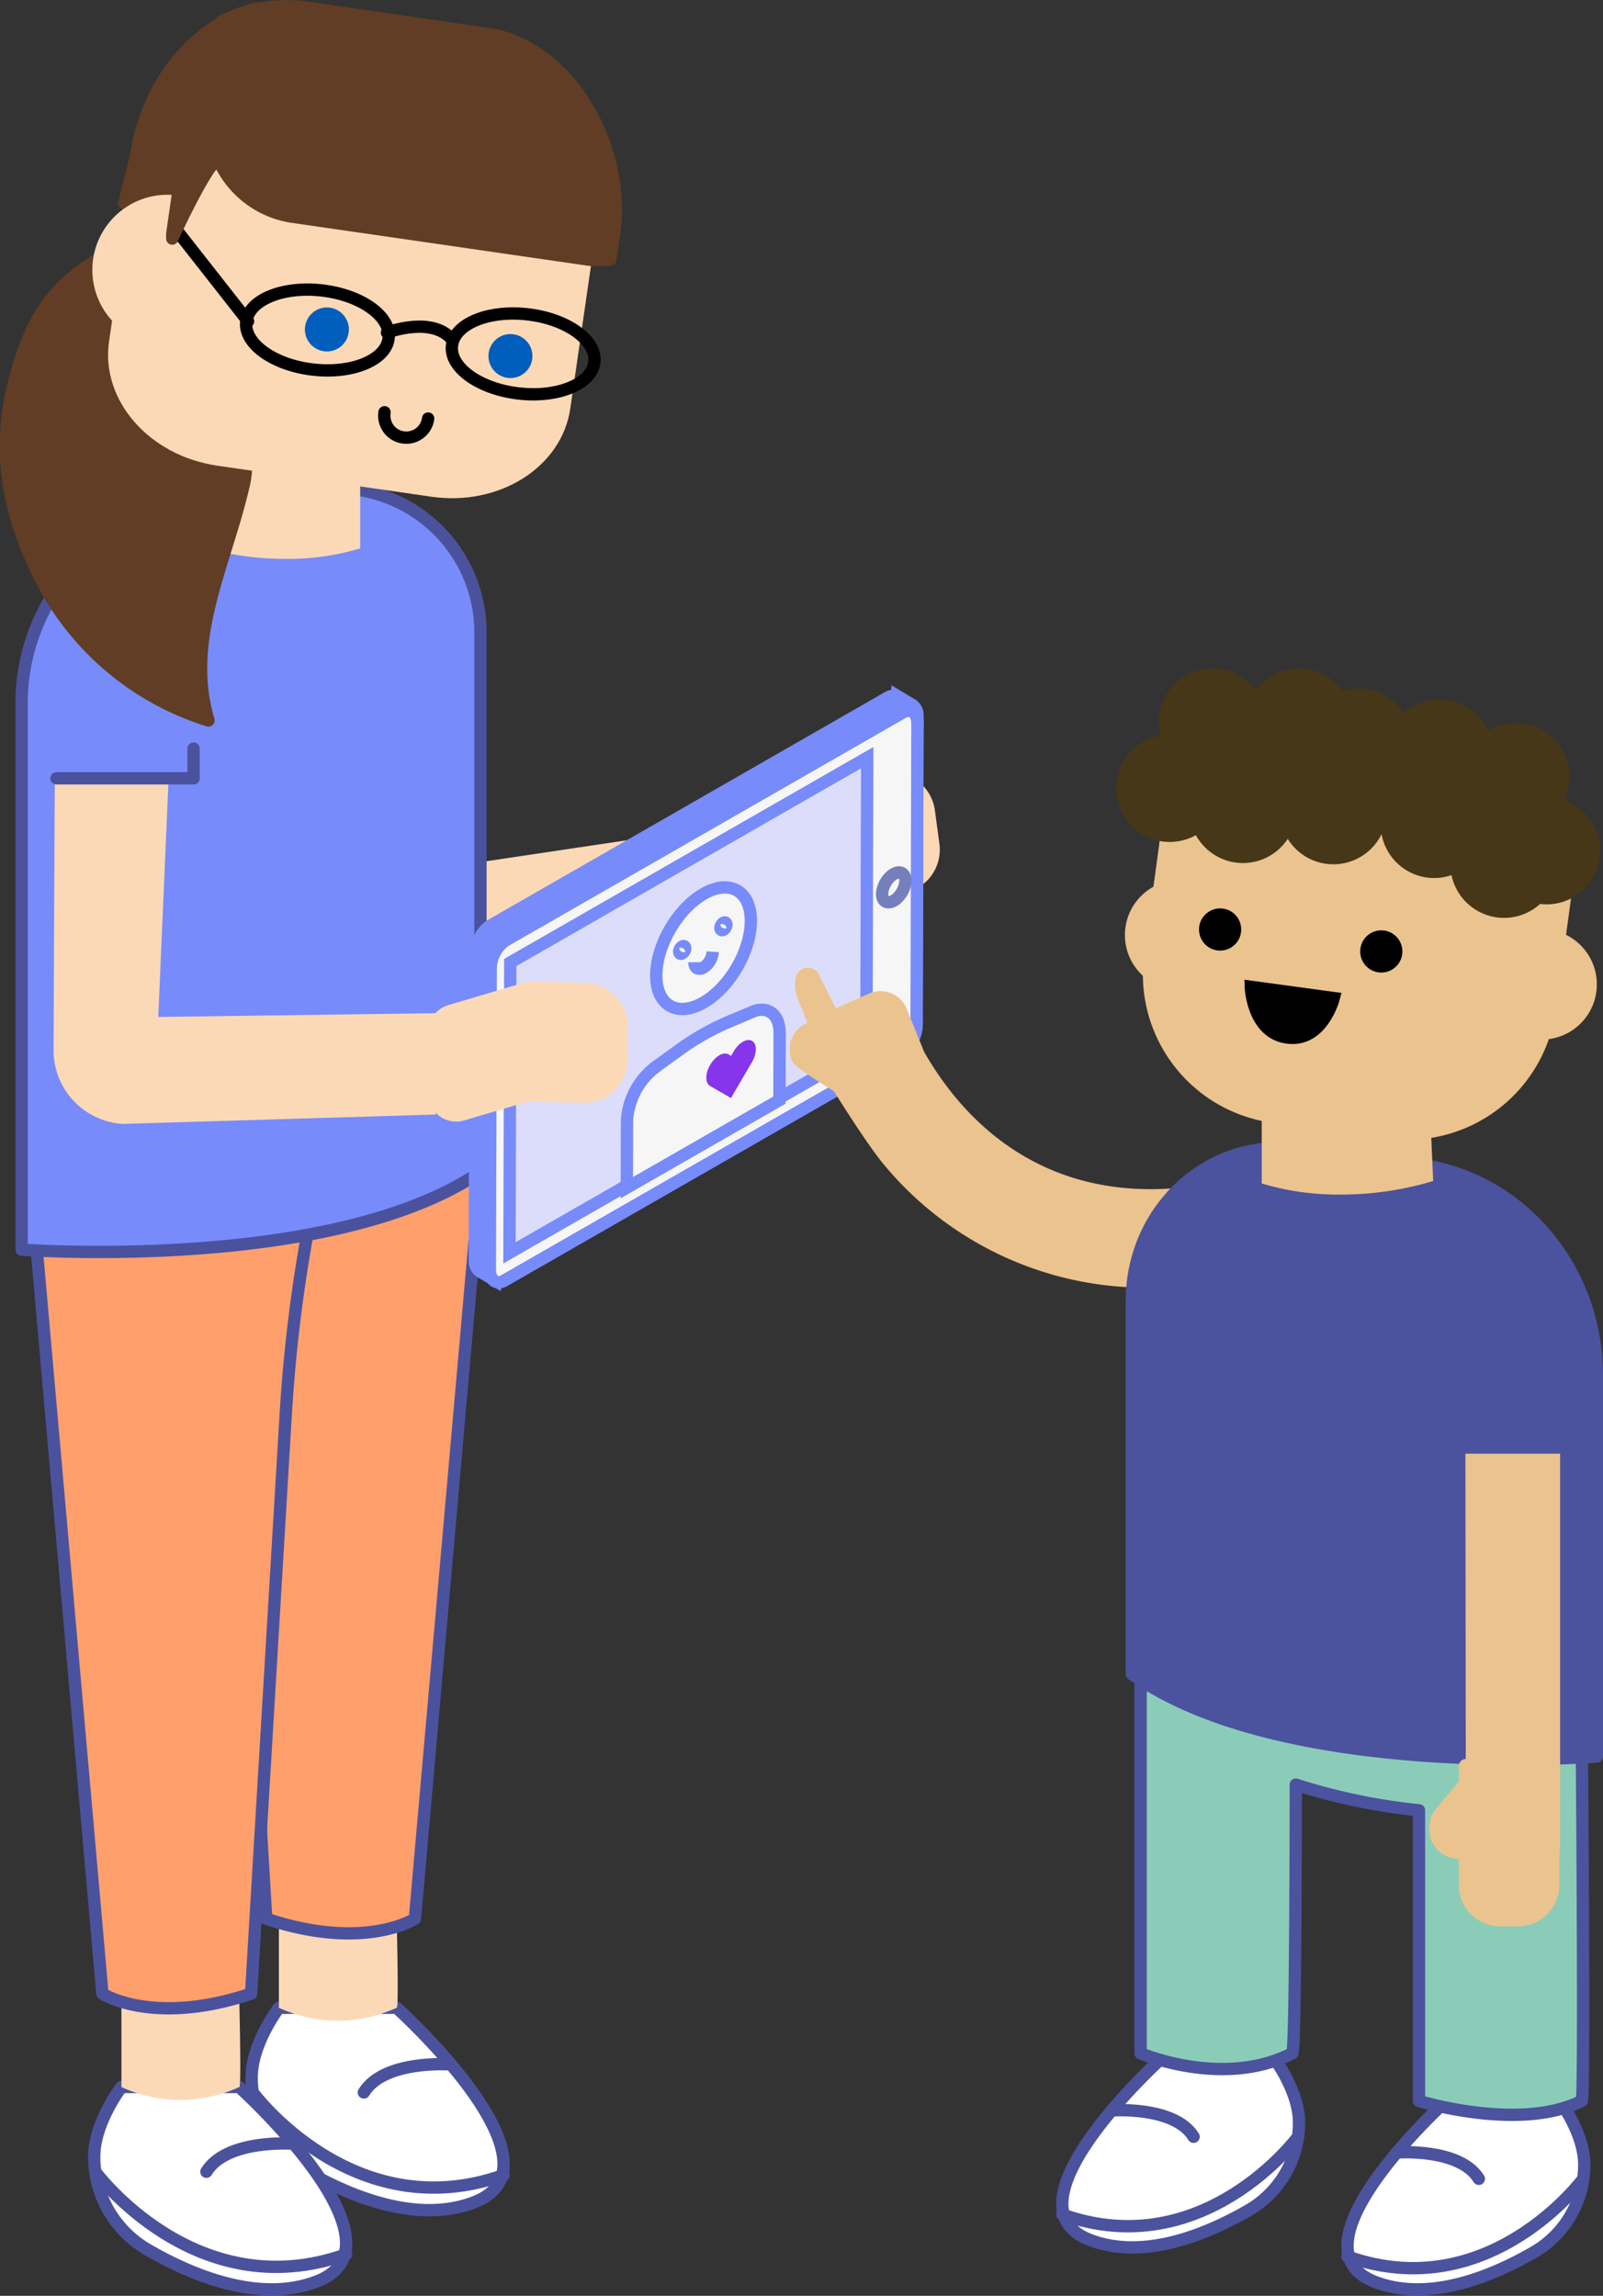 <?xml version="1.0" encoding="UTF-8"?> <svg xmlns="http://www.w3.org/2000/svg" width="130.129" height="186.332" viewBox="0 0 130.129 186.332"><rect x="0" y="0" width="130.129" height="186.332" fill="#333333" stroke="none"/><g id="Group_5357" data-name="Group 5357" transform="translate(0.471 0.504)"><g id="Group_2993" data-name="Group 2993" transform="translate(26.861 50.007)"><path id="Path_1947" data-name="Path 1947" d="M3885.964,5978.374l-4.494.5-6.118,2.785a2.249,2.249,0,0,0-.939.8l-22.124,3.3-1.8-19.569-9.1,1.229,2.894,22.163a6.025,6.025,0,0,0,6.347,5.289l24.929-4.144-.011-.141a2.226,2.226,0,0,0,2.346.317l4.9-2.229,4.492-.5a3.576,3.576,0,0,0,3.025-4.049l-.356-2.642A3.574,3.574,0,0,0,3885.964,5978.374Z" transform="translate(-3841.389 -5966.185)" fill="#fcd9b6"></path></g><path id="Path_1948" data-name="Path 1948" d="M3831.264,6167.207s-2.275,2.973-2.207,5.766v.083a8.715,8.715,0,0,0,4.327,7.347c3.692,2.137,9.118,4.358,13.739,2.584,7.868-3.024-6.3-15.779-6.3-15.779Z" transform="translate(-3809.094 -6004.758)" fill="#fff" stroke="#4b529d" stroke-linecap="round" stroke-linejoin="round" stroke-width="1"></path><path id="Path_1949" data-name="Path 1949" d="M3833,6154.644v6.924a11.478,11.478,0,0,0,9.563,0c.19.189,0-7.156,0-7.156Z" transform="translate(-3810.833 -5999.12)" fill="#fcd9b6"></path><path id="Path_1950" data-name="Path 1950" d="M3829.213,6179.495s8.152,11.058,20.36,6.707" transform="translate(-3809.163 -6010.173)" fill="#fff" stroke="#4b529d" stroke-linecap="round" stroke-linejoin="round" stroke-width="1"></path><path id="Path_1951" data-name="Path 1951" d="M3852.413,6175.413s-5.435-.417-7.08,2.273" transform="translate(-3816.266 -6008.364)" fill="#fff" stroke="#4b529d" stroke-linecap="round" stroke-linejoin="round" stroke-width="1"></path><path id="Path_1952" data-name="Path 1952" d="M3808.41,6178.707s-2.276,2.974-2.208,5.765v.083a8.712,8.712,0,0,0,4.328,7.348c3.691,2.137,9.118,4.358,13.738,2.583,7.868-3.023-6.3-15.779-6.3-15.779Z" transform="translate(-3799.023 -6009.827)" fill="#fff" stroke="#4b529d" stroke-linecap="round" stroke-linejoin="round" stroke-width="1"></path><path id="Path_1953" data-name="Path 1953" d="M3810.15,6166.146v6.925a11.48,11.48,0,0,0,9.563,0c.19.189,0-7.157,0-7.157Z" transform="translate(-3800.763 -6004.189)" fill="#fcd9b6"></path><path id="Path_1954" data-name="Path 1954" d="M3845.8,6046.958l-5.294,60.033s-4.071,2.675-12.07,0l-3.456-57.743Z" transform="translate(-3807.296 -5951.771)" fill="#ffa06c" stroke="#4b529d" stroke-linecap="round" stroke-linejoin="round" stroke-width="1"></path><path id="Path_1955" data-name="Path 1955" d="M3797.916,6043.045v7.717l5.3,60.031s4.07,2.676,12.068,0l2.814-47.034a123.766,123.766,0,0,1,3.115-21.145l.2-.826Z" transform="translate(-3795.372 -5949.492)" fill="#ffa06c" stroke="#4b529d" stroke-linecap="round" stroke-linejoin="round" stroke-width="1"></path><path id="Path_1956" data-name="Path 1956" d="M3819.853,5946.788l-9.783,1.146a16.3,16.3,0,0,0-14.405,16.193v44.388s25.195,1.887,37.247-6.316v-43.792A11.7,11.7,0,0,0,3819.853,5946.788Z" transform="translate(-3794.38 -5907.596)" fill="#778bfb" stroke="#4b529d" stroke-linecap="round" stroke-linejoin="round" stroke-width="1"></path><path id="Path_1957" data-name="Path 1957" d="M3821.658,5939.4l-.386,8.787a24.421,24.421,0,0,0,6.937,1.043,20.454,20.454,0,0,0,6.222-.851v-6.919Z" transform="translate(-3805.663 -5904.376)" fill="#fcd9b6"></path><g id="Group_2997" data-name="Group 2997" transform="translate(0 0)"><path id="Path_1958" data-name="Path 1958" d="M3812.713,5931.1c-1.463,6.529-4.871,12.629-2.89,19.251a22.833,22.833,0,0,1-13.544-11.356c-3.3-6.4-3.379-11.53-2.261-16,1.228-4.909,2.985-8.124,7.831-10.627C3805.586,5910.429,3814.153,5924.665,3812.713,5931.1Z" transform="translate(-3793.368 -5892.382)" fill="#603d24" stroke="#603d24" stroke-linecap="round" stroke-linejoin="round" stroke-width="1"></path><path id="Path_1959" data-name="Path 1959" d="M3839.093,5888.436l-17.353-2.514c-5.547-.8-10.6,2.4-11.294,7.164l-2.156,14.888c-.69,4.761,3.248,9.271,8.8,10.075l17.352,2.515c5.548.8,10.6-2.4,11.293-7.164l2.157-14.889C3848.578,5893.75,3844.64,5889.24,3839.093,5888.436Z" transform="translate(-3799.909 -5880.756)" fill="#fcd9b6"></path><g id="Group_2995" data-name="Group 2995" transform="translate(13.67 17.933)"><g id="Group_2994" data-name="Group 2994" transform="translate(5.477 4.465)"><ellipse id="Ellipse_1557" data-name="Ellipse 1557" cx="3.233" cy="5.82" rx="3.233" ry="5.82" transform="matrix(0.115, -0.993, 0.993, 0.115, 0, 6.423)" fill="none" stroke="#000" stroke-linecap="round" stroke-linejoin="round" stroke-width="1"></ellipse><ellipse id="Ellipse_1558" data-name="Ellipse 1558" cx="3.233" cy="5.82" rx="3.233" ry="5.82" transform="matrix(0.115, -0.993, 0.993, 0.115, 16.7, 8.362)" fill="none" stroke="#000" stroke-linecap="round" stroke-linejoin="round" stroke-width="1"></ellipse><path id="Path_1960" data-name="Path 1960" d="M3848.687,5923.764s3.715-1.419,5.329.619" transform="translate(-3836.891 -5919.671)" fill="none" stroke="#000" stroke-linecap="round" stroke-linejoin="round" stroke-width="1"></path></g><line id="Line_206" data-name="Line 206" x1="5.996" y1="7.639" fill="none" stroke="#000" stroke-linecap="round" stroke-linejoin="round" stroke-width="1"></line></g><path id="Path_1961" data-name="Path 1961" d="M3811.489,5889.17l-.941,3.761.606.088c3.985.578,8.372-3.969,9.061-8.735l1.039-7.164C3816.411,5878.356,3812.375,5883.059,3811.489,5889.17Z" transform="translate(-3800.938 -5876.932)" fill="#603d24" stroke="#603d24" stroke-linecap="round" stroke-linejoin="round" stroke-width="1"></path><path id="Path_1962" data-name="Path 1962" d="M3817.528,5900.68v4.475s2.8-6.154,3.916-6.712S3817.528,5900.68,3817.528,5900.68Z" transform="translate(-3804.014 -5886.296)" fill="#603d24" stroke="#603d24" stroke-linecap="round" stroke-linejoin="round" stroke-width="1"></path><path id="Path_1963" data-name="Path 1963" d="M3845.58,5879.024l-14.613-2.119a11.861,11.861,0,0,0-7,1.135l-.744,6.887a7.782,7.782,0,0,0,6.386,8.92l24.031,3.481a7.235,7.235,0,0,0,1.918.015l.308-2.129C3856.873,5888.244,3852.275,5879.994,3845.58,5879.024Z" transform="translate(-3806.485 -5876.783)" fill="#603d24" stroke="#603d24" stroke-linecap="round" stroke-linejoin="round" stroke-width="1"></path><g id="Group_2996" data-name="Group 2996" transform="translate(24.28 24.45)"><ellipse id="Ellipse_1559" data-name="Ellipse 1559" cx="1.785" cy="1.785" rx="1.785" ry="1.785" fill="#005ebc"></ellipse><ellipse id="Ellipse_1560" data-name="Ellipse 1560" cx="1.785" cy="1.785" rx="1.785" ry="1.785" transform="translate(14.901 2.159)" fill="#005ebc"></ellipse></g><path id="Path_1964" data-name="Path 1964" d="M3851.859,5936.212a1.789,1.789,0,1,1-3.541-.512" transform="translate(-3817.574 -5902.746)" fill="none" stroke="#000" stroke-linecap="round" stroke-linejoin="round" stroke-width="1"></path><path id="Path_1965" data-name="Path 1965" d="M3812.373,5904.151a6.1,6.1,0,0,0-1.742,12.027" transform="translate(-3798.909 -5888.839)" fill="#fcd9b6"></path></g><path id="Path_1967" data-name="Path 1967" d="M3806.358,6191s8.153,11.058,20.361,6.7" transform="translate(-3799.092 -6015.241)" fill="#fff" stroke="#4b529d" stroke-linecap="round" stroke-linejoin="round" stroke-width="1"></path><path id="Path_1968" data-name="Path 1968" d="M3829.559,6186.914s-5.436-.418-7.081,2.274" transform="translate(-3806.195 -6013.431)" fill="#fff" stroke="#4b529d" stroke-linecap="round" stroke-linejoin="round" stroke-width="1"></path><g id="Group_3001" data-name="Group 3001" transform="translate(35.545 55.967)"><path id="Path_1970" data-name="Path 1970" d="M3856.914,6023.637l2.342-1.965a2.566,2.566,0,0,1,1.649-.6h.15a2.566,2.566,0,0,1,2.565,2.566h-6.706Z" transform="translate(-3856.914 -5996.331)" fill="#fff" stroke="#4b529d" stroke-linecap="round" stroke-linejoin="round" stroke-width="1"></path><g id="Group_3000" data-name="Group 3000" transform="translate(2.532)"><path id="Path_1971" data-name="Path 1971" d="M3894.891,6004.564l-32.265,18.509c-.657.377-1.188-.027-1.186-.905l.068-24.408a2.838,2.838,0,0,1,1.191-2.266l32.266-18.513c.658-.376,1.188.03,1.186.907l-.067,24.406A2.851,2.851,0,0,1,3894.891,6004.564Z" transform="translate(-3861.441 -5976.841)" fill="#778bfb" stroke="#778bfb" stroke-miterlimit="10" stroke-width="1"></path><path id="Path_1972" data-name="Path 1972" d="M3861.442,6055.68v.946a1,1,0,0,0,.453.838l1.2.717.2-4.462Z" transform="translate(-3861.442 -6010.717)" fill="#778bfb" stroke="#778bfb" stroke-miterlimit="10" stroke-width="1"></path><path id="Path_1973" data-name="Path 1973" d="M3924.217,5979.352v-.947a1.006,1.006,0,0,0-.453-.837l-1.2-.716-.2,4.461Z" transform="translate(-3888.284 -5976.846)" fill="#778bfb" stroke="#778bfb" stroke-miterlimit="10" stroke-width="1"></path><path id="Path_1974" data-name="Path 1974" d="M3897.068,6006.738l-32.266,18.511c-.657.379-1.187-.029-1.186-.905l.068-24.406a2.849,2.849,0,0,1,1.191-2.27l32.267-18.512c.656-.377,1.188.029,1.185.909l-.067,24.406A2.847,2.847,0,0,1,3897.068,6006.738Z" transform="translate(-3862.399 -5977.799)" fill="none" stroke="#778bfb" stroke-miterlimit="10" stroke-width="1"></path><path id="Path_1975" data-name="Path 1975" d="M3897.068,6006.738l-32.266,18.511c-.657.379-1.187-.029-1.186-.905l.068-24.406a2.849,2.849,0,0,1,1.191-2.27l32.267-18.512c.656-.377,1.188.029,1.185.909l-.067,24.406A2.847,2.847,0,0,1,3897.068,6006.738Z" transform="translate(-3862.399 -5977.799)" fill="#f6f6f6" stroke="#778bfb" stroke-miterlimit="10" stroke-width="1"></path><path id="Path_1976" data-name="Path 1976" d="M3895.442,6009.383l-28.974,16.623.064-23.564,28.974-16.623Z" transform="translate(-3863.656 -5980.797)" fill="#dcddfa" stroke="#778bfb" stroke-miterlimit="10" stroke-width="1"></path><ellipse id="Ellipse_1561" data-name="Ellipse 1561" cx="1.332" cy="0.769" rx="1.332" ry="0.769" transform="translate(32.67 16.311) rotate(-59.689)" fill="none" stroke="#757fbb" stroke-miterlimit="10" stroke-width="1"></ellipse><g id="Group_2999" data-name="Group 2999" transform="translate(12.328 14.234)"><g id="Group_2998" data-name="Group 2998" transform="translate(0 0)"><ellipse id="Ellipse_1562" data-name="Ellipse 1562" cx="5.415" cy="3.126" rx="5.415" ry="3.126" transform="translate(0.806 9.349) rotate(-59.689)" fill="#f6f6f6" stroke="#778bfb" stroke-miterlimit="10" stroke-width="1"></ellipse><path id="Path_1977" data-name="Path 1977" d="M3893.909,6022.476v0l-2.16.907a20.742,20.742,0,0,0-4.1,2.342l-1.788,1.29,0,.01a5.861,5.861,0,0,0-2.356,4.353l-.015,5.46,12.387-7.106.015-5.46C3895.886,6022.854,3895.047,6022.155,3893.909,6022.476Z" transform="translate(-3883.48 -6011.151)" fill="#f6f6f6" stroke="#778bfb" stroke-miterlimit="10" stroke-width="1"></path><path id="Path_1978" data-name="Path 1978" d="M3897.954,6011.305" transform="translate(-3889.858 -6006.261)" fill="#f6f6f6" stroke="#778bfb" stroke-miterlimit="10" stroke-width="1"></path><path id="Path_1979" data-name="Path 1979" d="M3894.786,6013.977a1.639,1.639,0,0,1-.747,1.281c-.41.235-.742.043-.741-.428" transform="translate(-3887.806 -6007.439)" fill="#f6f6f6" stroke="#778bfb" stroke-miterlimit="10" stroke-width="1"></path><ellipse id="Ellipse_1563" data-name="Ellipse 1563" cx="0.349" cy="0.202" rx="0.349" ry="0.202" transform="translate(4.155 6.593) rotate(-59.689)" fill="#f6f6f6" stroke="#778bfb" stroke-miterlimit="10" stroke-width="1"></ellipse><ellipse id="Ellipse_1564" data-name="Ellipse 1564" cx="0.349" cy="0.202" rx="0.349" ry="0.202" transform="translate(7.5 4.673) rotate(-59.689)" fill="#f6f6f6" stroke="#778bfb" stroke-miterlimit="10" stroke-width="1"></ellipse></g><path id="Path_1980" data-name="Path 1980" d="M3898.746,6026.856c-.411-.237-1.078.145-1.491.854l-.211.363-.211-.121c-.41-.236-1.077.146-1.49.855s-.415,1.478,0,1.713l1.688.975.007-.012.007,0,1.7-2.918C3899.154,6027.859,3899.157,6027.093,3898.746,6026.856Z" transform="translate(-3888.571 -6013.083)" fill="#8735ed"></path></g></g></g><g id="Group_3002" data-name="Group 3002" transform="translate(3.883 62.665)"><path id="Path_1981" data-name="Path 1981" d="M3843.364,6005.407l-4.545-.1-6.474,1.915a2.271,2.271,0,0,0-1.042.658l-22.5.305.841-19.365h-9.24l-.1,22.046a5.991,5.991,0,0,0,5.615,6l25.407-.763.009-.14a2.265,2.265,0,0,0,2.3.619l5.181-1.531,4.545.1a3.559,3.559,0,0,0,3.56-3.559v-2.628A3.559,3.559,0,0,0,3843.364,6005.407Z" transform="translate(-3800.31 -5988.816)" fill="#fcd9b6"></path></g><path id="Path_1969" data-name="Path 1969" d="M3806.246,5986.914h11.13V5984.5" transform="translate(-3802.134 -5924.25)" fill="#778bfb" stroke="#4b529d" stroke-linecap="round" stroke-linejoin="round" stroke-width="1"></path><g id="Component_21_2" data-name="Component 21 – 2" transform="translate(63.619 53.734)"><g id="Group_150" data-name="Group 150" transform="translate(45.295 116.134)"><path id="Path_203" data-name="Path 203" d="M208.177,448.17s2.142,2.793,2.077,5.42v.077a8.193,8.193,0,0,1-4.065,6.906c-3.468,2.006-8.568,4.095-12.912,2.426-7.4-2.84,5.917-14.829,5.917-14.829Z" transform="translate(-191.034 -448.17)" fill="#fff" stroke="#4b529e" stroke-linecap="round" stroke-linejoin="round" stroke-miterlimit="10" stroke-width="1"></path><path id="Path_204" data-name="Path 204" d="M210.167,459.09s-7.663,10.391-19.137,6.3" transform="translate(-191.03 -452.628)" fill="#fff" stroke="#4b529e" stroke-linecap="round" stroke-linejoin="round" stroke-miterlimit="10" stroke-width="1"></path><path id="Path_205" data-name="Path 205" d="M197.8,455.465s5.107-.391,6.657,2.136" transform="translate(-193.794 -451.139)" fill="#fff" stroke="#4b529e" stroke-linecap="round" stroke-linejoin="round" stroke-miterlimit="10" stroke-width="1"></path></g><g id="Group_151" data-name="Group 151" transform="translate(22.141 112.726)"><path id="Path_206" data-name="Path 206" d="M169.047,442.41s2.142,2.793,2.077,5.42v.077a8.193,8.193,0,0,1-4.065,6.906c-3.468,2.006-8.568,4.095-12.912,2.426-7.4-2.84,5.917-14.829,5.917-14.829Z" transform="translate(-151.904 -442.41)" fill="#fff" stroke="#4b529e" stroke-linecap="round" stroke-linejoin="round" stroke-miterlimit="10" stroke-width="1"></path><path id="Path_207" data-name="Path 207" d="M171.037,453.33s-7.663,10.391-19.137,6.3" transform="translate(-151.9 -446.868)" fill="#fff" stroke="#4b529e" stroke-linecap="round" stroke-linejoin="round" stroke-miterlimit="10" stroke-width="1"></path><path id="Path_208" data-name="Path 208" d="M158.67,449.7s5.107-.391,6.657,2.136" transform="translate(-154.664 -445.379)" fill="#fff" stroke="#4b529e" stroke-linecap="round" stroke-linejoin="round" stroke-miterlimit="10" stroke-width="1"></path></g><path id="Path_209" data-name="Path 209" d="M162.65,388.15v31.788s6.693,2.882,12.314,0c.284-.124.284-21.8.284-21.8a49.141,49.141,0,0,0,10,2.083v23.587s8.166,2.533,13.214,0c.249,0,0-29.824,0-29.824S179.106,395.381,162.65,388.15Z" transform="translate(-134.148 -307.532)" fill="#8bccb8" stroke="#4b529e" stroke-linecap="round" stroke-linejoin="round" stroke-miterlimit="10" stroke-width="1"></path><path id="Path_242" data-name="Path 242" d="M150.312,314.5a4,4,0,0,0-4.32-3.639c-11.663,1-17.782-6.136-20.581-11.054L124,296.325a2.3,2.3,0,0,0-3.065-1.243l-2.7,1.2-1.349-2.728a1.013,1.013,0,0,0-1.911.3,3.216,3.216,0,0,0,.2,1.7l.769,1.9a2.324,2.324,0,0,0-1.284,3.024l.053.124c.183.45,2.811,2.059,3.391,2.414.107.2,2.758,4.426,4.036,5.935a27.6,27.6,0,0,0,21.628,9.995c.941,0,1.911-.041,2.917-.124A4,4,0,0,0,150.312,314.5Z" transform="translate(-114.484 -268.68)" fill="#ebc38e"></path><path id="Path_243" data-name="Path 243" d="M174.687,317.831l9.912,1.213c8.326,1.018,14.6,8.379,14.6,17.131v30.936s-25.534,1.994-37.747-6.687V330.116C161.456,322.719,167.64,316.973,174.687,317.831Z" transform="translate(-133.658 -278.789)" fill="#4b529e" stroke="#4b529e" stroke-linecap="round" stroke-linejoin="round" stroke-miterlimit="10" stroke-width="1"></path><path id="Path_244" data-name="Path 244" d="M192.779,306.52l.408,9.3a25.872,25.872,0,0,1-7.338,1.1,21.618,21.618,0,0,1-6.58-.9V308.7Z" transform="translate(-140.934 -274.206)" fill="#ebc38e"></path><g id="Group_160" data-name="Group 160" transform="translate(26.52)"><circle id="Ellipse_469" data-name="Ellipse 469" cx="4.479" cy="4.479" r="4.479" transform="translate(0.709 17.171)" fill="#ebc38e"></circle><path id="Path_245" data-name="Path 245" d="M187.351,258.985l-9.32-1.272a12.157,12.157,0,0,0-13.687,10.4l-1.272,9.32a12.157,12.157,0,0,0,10.4,13.687l9.32,1.272a12.157,12.157,0,0,0,13.687-10.4l1.272-9.32A12.153,12.153,0,0,0,187.351,258.985Z" transform="translate(-160.795 -254.234)" fill="#ebc38e"></path><path id="Path_246" data-name="Path 246" d="M198.551,267.314a4.365,4.365,0,0,0-2.882-4.7,4.447,4.447,0,0,0,.4-1.32,4.353,4.353,0,0,0-6.551-4.326,4.348,4.348,0,0,0-6.846-1.426,4.332,4.332,0,0,0-3.071-1.959,4.438,4.438,0,0,0-1.923.172,4.35,4.35,0,0,0-7.054-.047,4.354,4.354,0,0,0-7.835,1.976,4.425,4.425,0,0,0,.1,1.681,4.354,4.354,0,1,0,2.882,8.089,4.352,4.352,0,0,0,7.456.3,4.354,4.354,0,0,0,7.616-.379,4.35,4.35,0,0,0,3.692,3.521,4.306,4.306,0,0,0,1.988-.2,4.355,4.355,0,0,0,7.19,2.343A4.342,4.342,0,0,0,198.551,267.314Z" transform="translate(-159.301 -251.911)" fill="#453717"></path><circle id="Ellipse_470" data-name="Ellipse 470" cx="1.213" cy="1.213" r="1.213" transform="translate(7.224 19.988)" stroke="#000" stroke-miterlimit="10" stroke-width="1"></circle><circle id="Ellipse_471" data-name="Ellipse 471" cx="1.213" cy="1.213" r="1.213" transform="translate(20.308 21.769)" stroke="#000" stroke-miterlimit="10" stroke-width="1"></circle><path id="Path_247" data-name="Path 247" d="M177.77,295.6l6.734.917s-.929,3.586-3.769,3.2S177.77,295.6,177.77,295.6Z" transform="translate(-166.841 -269.748)" stroke="#000" stroke-width="1"></path><path id="Path_248" data-name="Path 248" d="M217.853,287.76a4.482,4.482,0,0,1-1.213,8.882" transform="translate(-182.71 -266.547)" fill="#ebc38e"></path></g><path id="Path_249" data-name="Path 249" d="M205.54,340.54v11.3H215.1" transform="translate(-151.658 -288.095)" fill="#4b529e" stroke="#4b529e" stroke-linecap="round" stroke-linejoin="round" stroke-miterlimit="10" stroke-width="1"></path><path id="Path_250" data-name="Path 250" d="M212.88,359.63h-7.7l.03,24.782h0a.562.562,0,0,0-.562.562v1.255l-1.84,2.2a2.418,2.418,0,0,0-.562,1.544v.142a2.4,2.4,0,0,0,2.4,2.4v2.119A3.359,3.359,0,0,0,208,397.993h1.444a3.359,3.359,0,0,0,3.361-3.361v-2.852h.065V359.63Z" transform="translate(-150.311 -295.888)" fill="#ebc38e"></path></g></g></svg> 